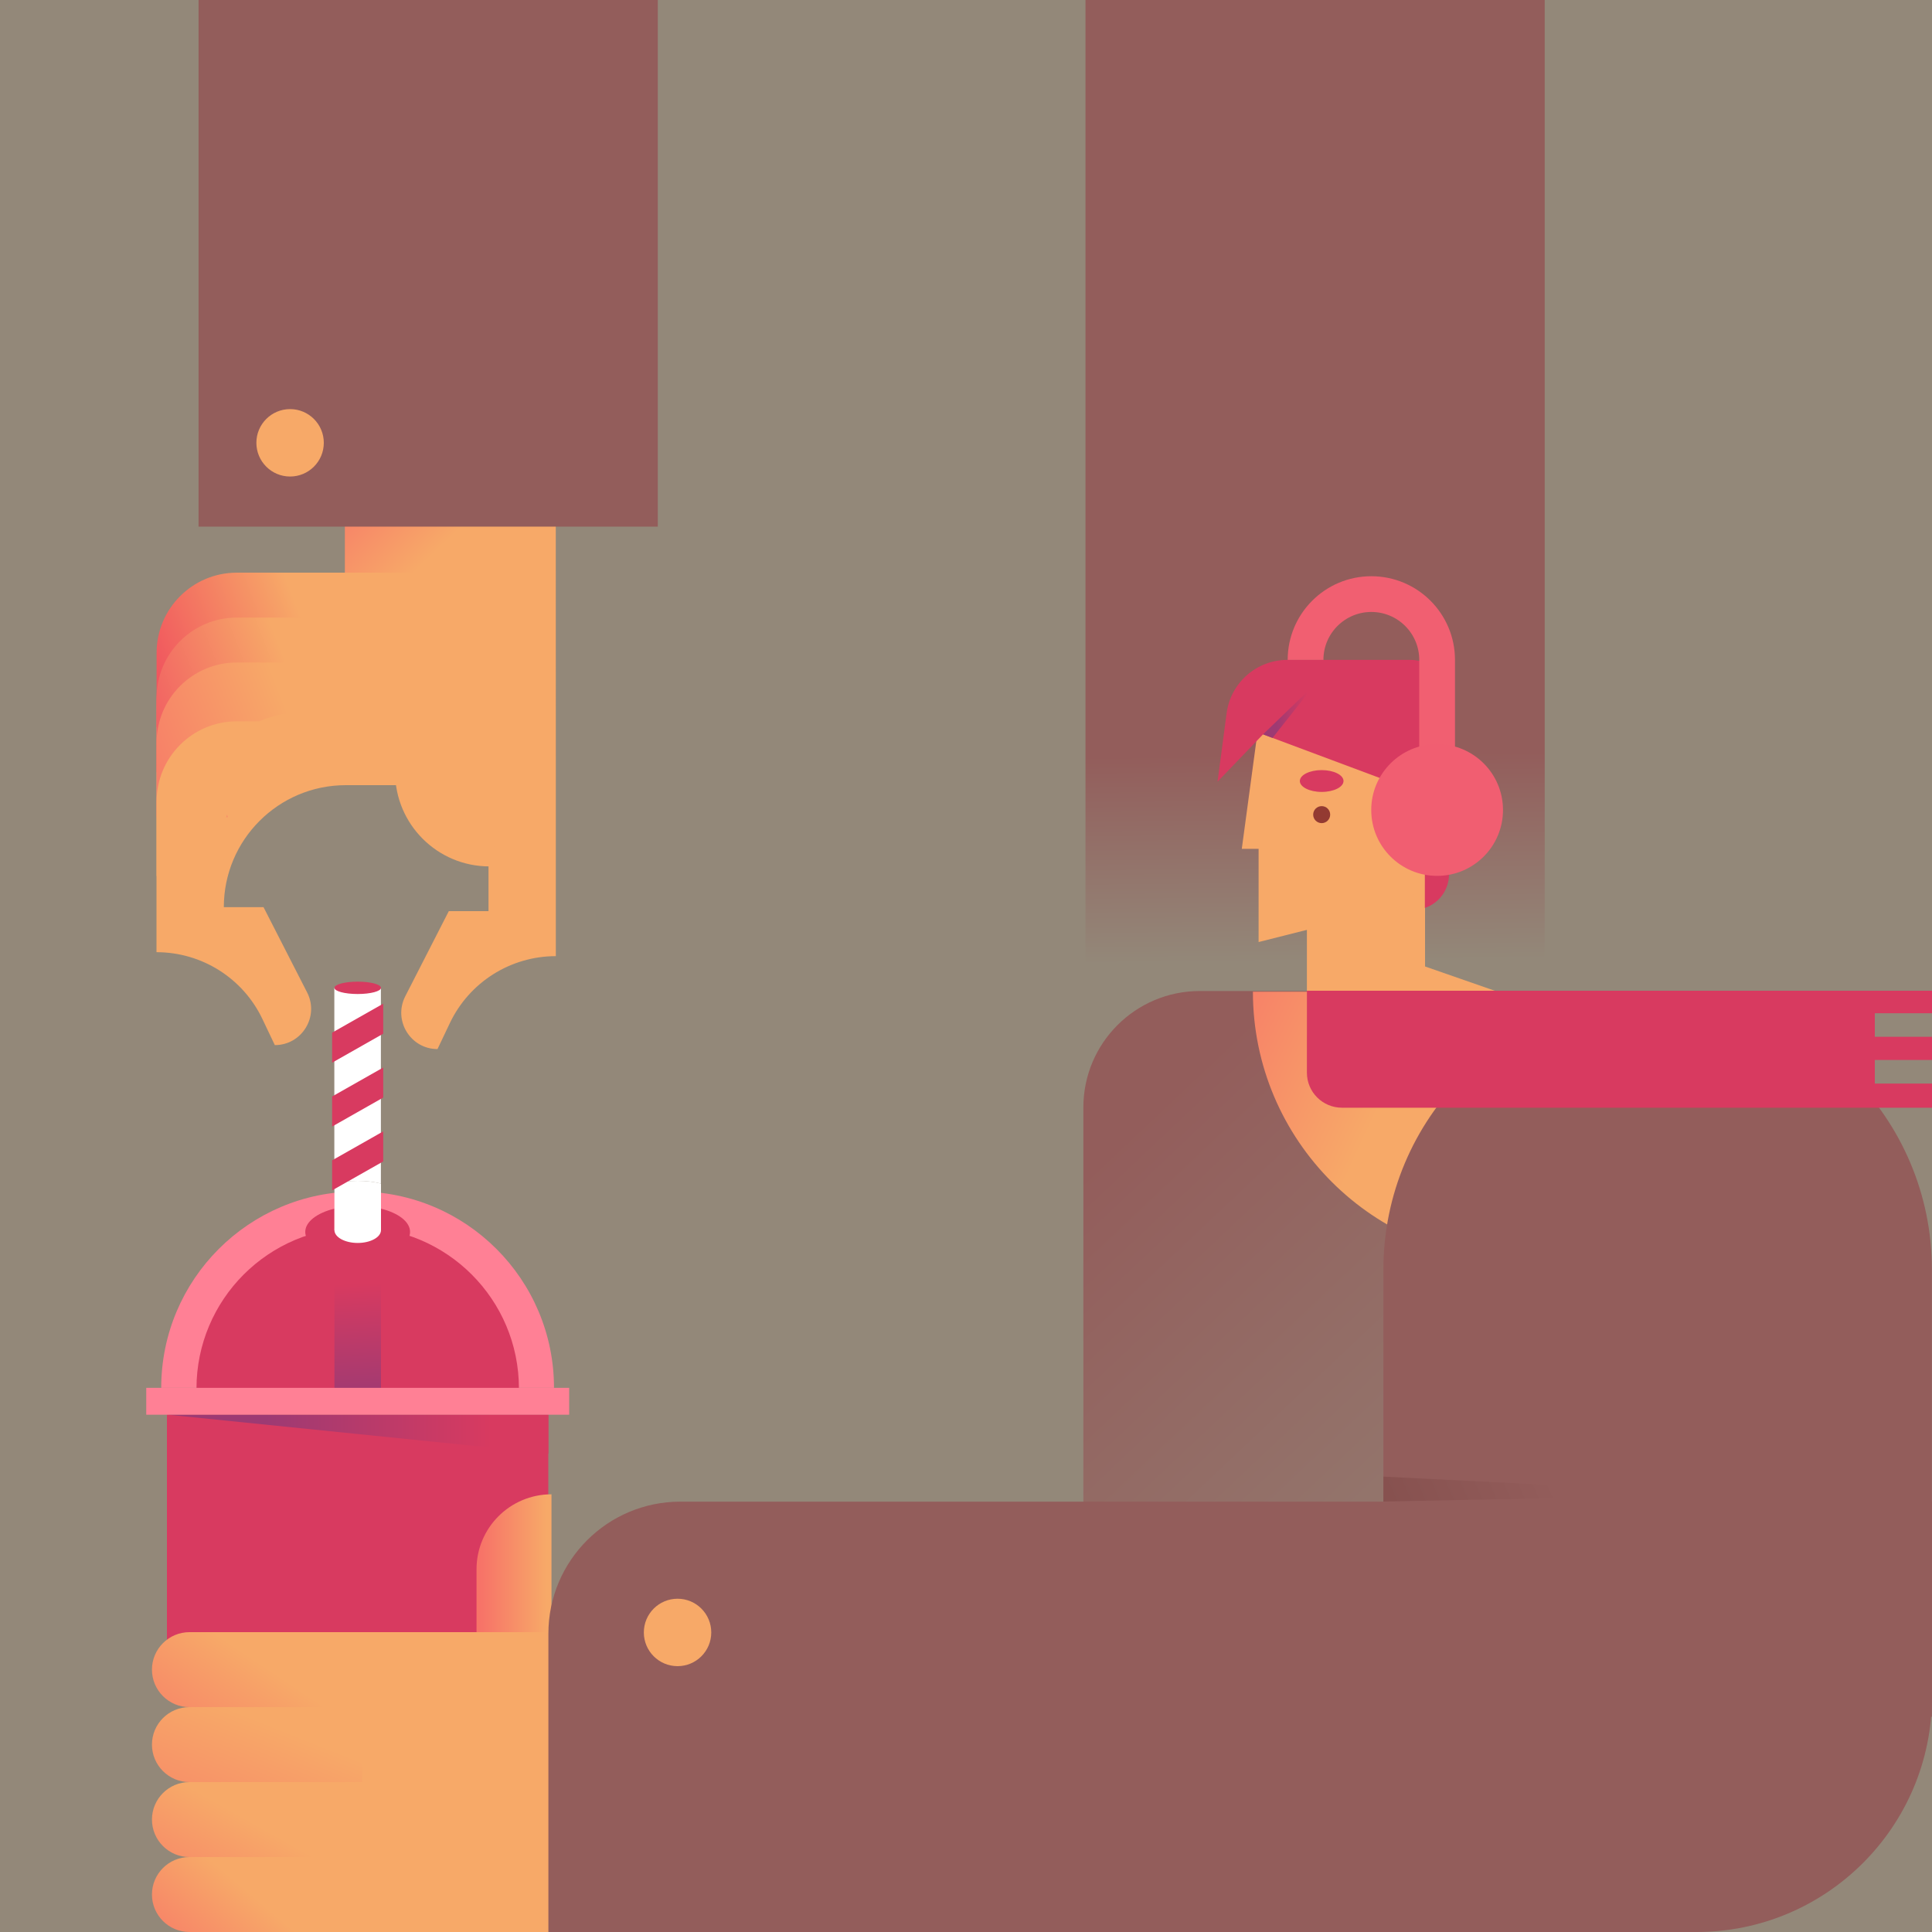 <?xml version="1.0" encoding="utf-8"?>
<!-- Generator: Adobe Illustrator 27.2.0, SVG Export Plug-In . SVG Version: 6.00 Build 0)  -->
<svg version="1.1" id="Layer_1" xmlns="http://www.w3.org/2000/svg" xmlns:xlink="http://www.w3.org/1999/xlink" x="0px" y="0px"
	 viewBox="0 0 2000 2000" style="enable-background:new 0 0 2000 2000;" xml:space="preserve">
<style type="text/css">
	.st0{fill:#938879;}
	.st1{fill:url(#SVGID_1_);}
	.st2{fill:url(#SVGID_00000126292827459213722510000001566316488632467612_);}
	.st3{fill:#D83A60;}
	.st4{fill:url(#SVGID_00000082351555343349889730000008265478186226410653_);}
	.st5{fill:#FF8095;}
	.st6{fill:#935D5B;}
	.st7{fill:url(#SVGID_00000170996321786983946900000010222894718642158225_);}
	.st8{fill:url(#SVGID_00000182514131717661829910000007235871490206606001_);}
	.st9{fill:url(#SVGID_00000014599669175392959380000004640105690605517500_);}
	.st10{fill:url(#SVGID_00000067210385301579410930000000480755835887381156_);}
	.st11{fill:#F7A968;}
	.st12{fill:url(#SVGID_00000106857526659809655380000015803350560916748724_);}
	.st13{fill:#FFFFFF;}
	.st14{fill:url(#SVGID_00000021087842082349814390000017857948905100144283_);}
	.st15{fill:none;stroke:#F15F71;stroke-width:37;stroke-miterlimit:10;}
	.st16{fill:url(#SVGID_00000098206298756305535310000001942988450505036720_);}
	.st17{fill:url(#SVGID_00000090973279209178517780000007581856938467500689_);}
	.st18{fill:url(#SVGID_00000106129121803439301340000010158669684784330926_);}
	.st19{fill:#933A32;}
	.st20{fill:url(#SVGID_00000115500565742337590120000015074196985643148674_);}
	.st21{fill:url(#SVGID_00000092415853334264745220000016590654338275380646_);}
	.st22{fill:url(#SVGID_00000075120748861040002180000008634328983855862671_);}
	.st23{fill:url(#SVGID_00000169542834744211070120000012538568077233538744_);}
	.st24{fill:#F15E71;}
</style>
<rect class="st0" width="2000" height="2000"/>
<linearGradient id="SVGID_1_" gradientUnits="userSpaceOnUse" x1="1367.922" y1="1231.801" x2="1361.789" y2="682.869">
	<stop  offset="0.43" style="stop-color:#938879"/>
	<stop  offset="0.822" style="stop-color:#935D5B"/>
</linearGradient>
<rect x="1123.7" class="st1" width="475.4" height="1299.7"/>
<linearGradient id="SVGID_00000025437510995544092100000010664316982262864043_" gradientUnits="userSpaceOnUse" x1="1833.634" y1="1760.852" x2="549.89" y2="400.512">
	<stop  offset="2.737376e-02" style="stop-color:#938879"/>
	<stop  offset="0.474" style="stop-color:#935D5B"/>
</linearGradient>
<path style="fill:url(#SVGID_00000025437510995544092100000010664316982262864043_);" d="M1778,1682.4h-656.5v-536
	c0-66.6,54-120.5,120.5-120.5h536V1682.4z"/>
<rect x="172.8" y="1464.4" class="st3" width="394.8" height="274.4"/>
<linearGradient id="SVGID_00000044162340519150953320000002454063780174250154_" gradientUnits="userSpaceOnUse" x1="1024.26" y1="859.426" x2="1499.153" y2="1080.022">
	<stop  offset="0.481" style="stop-color:#F77368"/>
	<stop  offset="0.93" style="stop-color:#F7A968"/>
</linearGradient>
<path style="fill:url(#SVGID_00000044162340519150953320000002454063780174250154_);" d="M1853.9,1026.6
	c0,153.8-124.7,278.4-278.4,278.4S1297,1180.4,1297,1026.6"/>
<path class="st5" d="M166.9,1436.7c0-112.3,91-203.3,203.3-203.3s203.3,91,203.3,203.3"/>
<path class="st3" d="M203.4,1437.4c0-92.2,74.7-166.9,166.9-166.9s166.9,74.7,166.9,166.9"/>
<path class="st6" d="M2000,1777.2h-567.9v-462.9c0-156.8,127.1-283.9,283.9-283.9h0c156.8,0,283.9,127.1,283.9,283.9V1777.2z"/>
<linearGradient id="SVGID_00000057110406304594578930000004382669989275876284_" gradientUnits="userSpaceOnUse" x1="40.035" y1="2130.885" x2="343.354" y2="1677.438">
	<stop  offset="0.557" style="stop-color:#F77368"/>
	<stop  offset="0.857" style="stop-color:#F7A968"/>
</linearGradient>
<path style="fill:url(#SVGID_00000057110406304594578930000004382669989275876284_);" d="M443.2,1767.2H196.1
	c-21.4,0-38.8-17.4-38.8-38.8v0c0-21.4,17.4-38.8,38.8-38.8h247.1V1767.2z"/>
<linearGradient id="SVGID_00000083801930938636694370000012250477850015085738_" gradientUnits="userSpaceOnUse" x1="493.31" y1="1689.877" x2="570.921" y2="1689.877">
	<stop  offset="5.865922e-02" style="stop-color:#F77368"/>
	<stop  offset="0.93" style="stop-color:#F7A968"/>
</linearGradient>
<path style="fill:url(#SVGID_00000083801930938636694370000012250477850015085738_);" d="M493.3,1832.8v-208.3
	c0-42.9,34.7-77.6,77.6-77.6h0v285.9H493.3z"/>
<linearGradient id="SVGID_00000130621569224505980290000018276369966173861562_" gradientUnits="userSpaceOnUse" x1="230.099" y1="1997.014" x2="315.886" y2="1782.546">
	<stop  offset="0" style="stop-color:#F77368"/>
	<stop  offset="0.93" style="stop-color:#F7A968"/>
</linearGradient>
<path style="fill:url(#SVGID_00000130621569224505980290000018276369966173861562_);" d="M443.2,1844.8H196.1
	c-21.4,0-38.8-17.4-38.8-38.8v0c0-21.4,17.4-38.8,38.8-38.8h247.1V1844.8z"/>
<linearGradient id="SVGID_00000011745417571077581570000007928344783022233782_" gradientUnits="userSpaceOnUse" x1="218.896" y1="2042.534" x2="301.619" y2="1895.471">
	<stop  offset="0" style="stop-color:#F77368"/>
	<stop  offset="0.93" style="stop-color:#F7A968"/>
</linearGradient>
<path style="fill:url(#SVGID_00000011745417571077581570000007928344783022233782_);" d="M443.2,1922.4H196.1
	c-21.4,0-38.8-17.4-38.8-38.8v0c0-21.4,17.4-38.8,38.8-38.8h247.1V1922.4z"/>
<rect x="375" y="1689.6" class="st11" width="310.4" height="310.4"/>
<linearGradient id="SVGID_00000118390035200199100420000012491019347674933634_" gradientUnits="userSpaceOnUse" x1="87.389" y1="2225.336" x2="304.921" y2="1967.975">
	<stop  offset="0.547" style="stop-color:#F77368"/>
	<stop  offset="0.93" style="stop-color:#F7A968"/>
</linearGradient>
<path style="fill:url(#SVGID_00000118390035200199100420000012491019347674933634_);" d="M443.2,2000H196.1
	c-21.4,0-38.8-17.4-38.8-38.8l0,0c0-21.4,17.4-38.8,38.8-38.8h247.1V2000z"/>
<path class="st6" d="M1756.1,2000H567.7v-308.9c0-75.5,61.2-136.6,136.6-136.6H2000v201.6C2000,1890.8,1890.8,2000,1756.1,2000z"/>
<polygon class="st11" points="1473.8,974 1432.1,974 1432.1,1043.6 1599.1,1043.6 1599.1,1043.6 1473.8,1000 "/>
<path class="st3" d="M316,1275.3c0,10.6,12.3,19.7,30.1,24.1v-48.2C328.3,1255.6,316,1264.7,316,1275.3z"/>
<path class="st3" d="M424.5,1275.3c0-10.6-12.3-19.7-30.1-24.1v48.2C412.2,1295,424.5,1285.9,424.5,1275.3z"/>
<path class="st13" d="M394.3,1225.2v-202.6h-48.2v202.6c7.3-1.8,15.4-2.8,24.1-2.8C378.9,1222.4,387.1,1223.4,394.3,1225.2z"/>
<path class="st13" d="M370.3,1222.4c-8.7,0-16.8,1-24.1,2.8v48.2c7.3,1.8,15.4,2.8,24.1,2.8c8.7,0,16.8-1,24.1-2.8v-48.2
	C387.1,1223.4,378.9,1222.4,370.3,1222.4z"/>
<g>
	<polygon class="st3" points="396.7,1202.3 343.8,1232.3 343.8,1201.2 396.7,1171.2 	"/>
	<polygon class="st3" points="396.7,1136.2 343.8,1166.2 343.8,1135.1 396.7,1105.1 	"/>
	<polygon class="st3" points="396.7,1070.1 343.8,1100.1 343.8,1069 396.7,1039 	"/>
</g>
<linearGradient id="SVGID_00000076583285081276075980000015567381832528965547_" gradientUnits="userSpaceOnUse" x1="172.842" y1="1484.522" x2="567.667" y2="1484.522">
	<stop  offset="0.26" style="stop-color:#9D3A73"/>
	<stop  offset="0.85" style="stop-color:#D83A60"/>
</linearGradient>
<polyline style="fill:url(#SVGID_00000076583285081276075980000015567381832528965547_);" points="172.8,1464.4 567.7,1504.6 
	567.7,1464.4 "/>
<ellipse class="st3" cx="370.3" cy="1022.6" rx="24.1" ry="6.4"/>
<rect x="1352.9" y="878.7" class="st11" width="122.3" height="193.5"/>
<polygon class="st11" points="1302.9,746.7 1302.9,749.7 1285.5,878.7 1302.9,878.7 1302.9,975.2 1461.9,935.1 1474.9,749.7 "/>
<path class="st3" d="M1307.5,760.2l167.5,62.6v117.1h0c14.9-5,25-19,25-34.8V723c0-22-17.9-39.9-39.9-39.9h-127.4
	c-31.8,0-58.7,23.6-62.9,55.1l-9.4,71L1307.5,760.2z"/>
<path class="st11" d="M1496.7,865.5h-9v-49.9h9c13.8,0,25,11.2,25,25v0C1521.7,854.3,1510.5,865.5,1496.7,865.5z"/>
<path class="st3" d="M1352.9,1025.6v84.8c0,20.1,16.3,36.3,36.3,36.3h611.9v-25h-60.3v-24.4h60.3v-24h-60.3v-24.4h60.3v-23.3H1352.9
	z"/>
<path class="st15" d="M1487.7,793.3V683.1c0-37.6-30.5-68.1-68.1-68.1h0c-37.6,0-68.1,30.5-68.1,68.1"/>
<linearGradient id="SVGID_00000101801233453578960470000013561316471857499827_" gradientUnits="userSpaceOnUse" x1="1307.543" y1="736.071" x2="1361.42" y2="736.071">
	<stop  offset="0.26" style="stop-color:#9D3A73"/>
	<stop  offset="0.85" style="stop-color:#D83A60"/>
</linearGradient>
<polygon style="fill:url(#SVGID_00000101801233453578960470000013561316471857499827_);" points="1307.5,760.2 1361.4,708.2 
	1317.3,763.9 "/>
<ellipse class="st13" cx="370.3" cy="1273.4" rx="24.1" ry="13.3"/>
<linearGradient id="SVGID_00000019636767533407366820000001878027190264622777_" gradientUnits="userSpaceOnUse" x1="376.4" y1="1536.28" x2="364.145" y2="1215.6">
	<stop  offset="0.26" style="stop-color:#9D3A73"/>
	<stop  offset="0.648" style="stop-color:#D83A60"/>
</linearGradient>
<rect x="346.2" y="1313.5" style="fill:url(#SVGID_00000019636767533407366820000001878027190264622777_);" width="48.2" height="123.9"/>
<rect x="151.4" y="1436.7" class="st5" width="437.8" height="27.8"/>
<circle class="st11" cx="701.4" cy="1689.9" r="34.9"/>
<linearGradient id="SVGID_00000025406868450792192660000006071823003526299290_" gradientUnits="userSpaceOnUse" x1="990.566" y1="1810.387" x2="1757.605" y2="1476.037">
	<stop  offset="0" style="stop-color:#602B29"/>
	<stop  offset="0.808" style="stop-color:#935D5B"/>
</linearGradient>
<polygon style="fill:url(#SVGID_00000025406868450792192660000006071823003526299290_);" points="1432.1,1528.6 1799.9,1546.9 
	1432.1,1554.4 "/>
<circle class="st19" cx="1368.2" cy="843.3" r="8.8"/>
<ellipse class="st3" cx="1368.2" cy="808.5" rx="22.6" ry="11.3"/>
<linearGradient id="SVGID_00000144334891224865310970000007284267268700978844_" gradientUnits="userSpaceOnUse" x1="236.938" y1="484.225" x2="393.193" y2="648.14">
	<stop  offset="0.351" style="stop-color:#F77368"/>
	<stop  offset="0.93" style="stop-color:#F7A968"/>
</linearGradient>
<path style="fill:url(#SVGID_00000144334891224865310970000007284267268700978844_);" d="M575.4,817.1v172.7h0
	c-46.9,0-89.6,27-109.7,69.3l-12.8,26.9h0c-28,0-46.1-29.6-33.4-54.6l45.1-88.2h41.1V812.8H358c-69.8,0-126.3,56.6-126.3,126.3v0
	h41.1l45.1,88.2c12.8,24.9-5.3,54.6-33.4,54.6h0l-12.8-26.9c-20.1-42.4-62.8-69.3-109.7-69.3h0V812.8v-84.2
	c0-69.8,56.6-126.3,126.3-126.3H357V259.4h218.3"/>
<linearGradient id="SVGID_00000083059664202027463990000000409471963532172425_" gradientUnits="userSpaceOnUse" x1="118.241" y1="717.005" x2="312.794" y2="641.941">
	<stop  offset="0" style="stop-color:#EF3D5B"/>
	<stop  offset="1" style="stop-color:#F7A968"/>
</linearGradient>
<path style="fill:url(#SVGID_00000083059664202027463990000000409471963532172425_);" d="M431.8,592.8H245.2
	c-45.9,0-83.1,37.2-83.1,83.1v77h73.8c0,0-56.9-162.4,195.9-91.2"/>
<linearGradient id="SVGID_00000037677795973489495350000011956891053727803306_" gradientUnits="userSpaceOnUse" x1="118.241" y1="763.528" x2="312.794" y2="688.464">
	<stop  offset="0.159" style="stop-color:#F15B62"/>
	<stop  offset="0.93" style="stop-color:#F7A968"/>
</linearGradient>
<path style="fill:url(#SVGID_00000037677795973489495350000011956891053727803306_);" d="M431.8,639.3H245.2
	c-45.9,0-83.1,37.2-83.1,83.1v77h73.8c0,0-56.9-162.4,195.9-91.2"/>
<linearGradient id="SVGID_00000149348313178503761430000001265070835677300126_" gradientUnits="userSpaceOnUse" x1="118.241" y1="810.05" x2="312.794" y2="734.986">
	<stop  offset="0" style="stop-color:#F77368"/>
	<stop  offset="0.93" style="stop-color:#F7A968"/>
</linearGradient>
<path style="fill:url(#SVGID_00000149348313178503761430000001265070835677300126_);" d="M431.8,685.8H245.2
	c-45.9,0-83.1,37.2-83.1,83.1v77h73.8c0,0-56.9-162.4,195.9-91.2"/>
<rect x="205.5" transform="matrix(-1 -1.224647e-16 1.224647e-16 -1 886.444 545.17)" class="st6" width="475.4" height="545.2"/>
<path class="st11" d="M506.6,896.9c-53.9,0-97.6-43.7-97.6-97.6h123.1"/>
<circle class="st11" cx="300.3" cy="458.4" r="34.9"/>
<circle class="st24" cx="1487.7" cy="838.5" r="68.2"/>
<path class="st11" d="M431.8,746.7H245.2c-45.9,0-83.1,37.2-83.1,83.1v77h73.8c0,0-56.9-162.4,195.9-91.2"/>
</svg>

